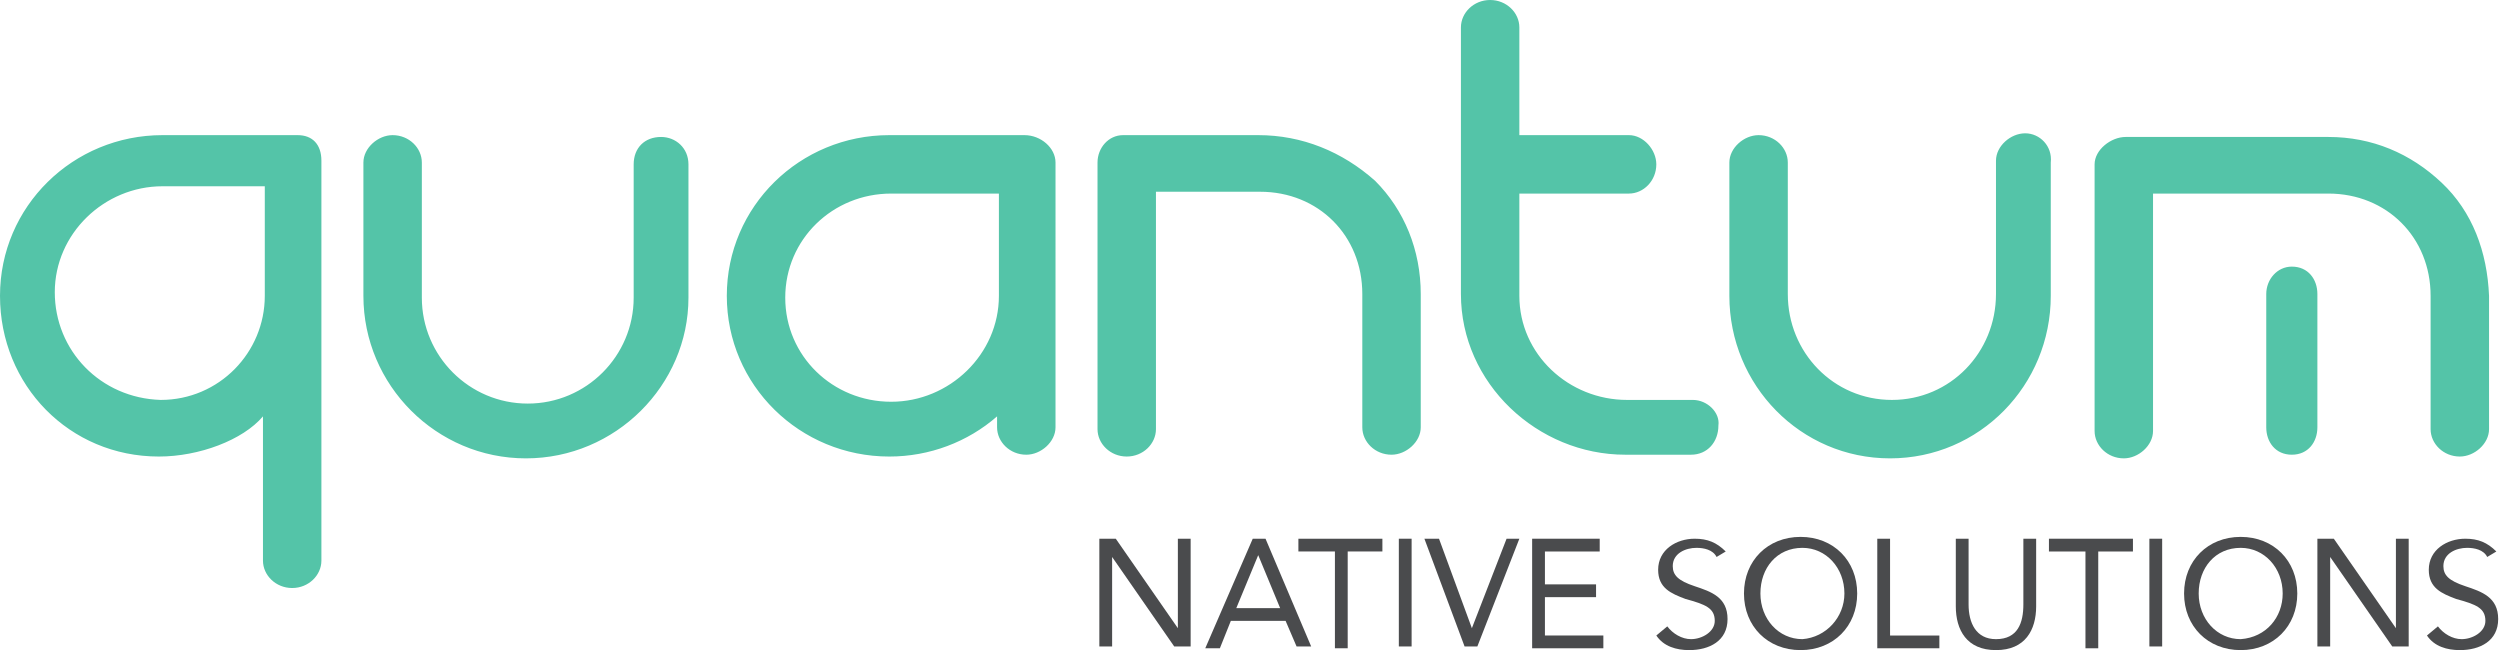 <?xml version="1.0" encoding="utf-8"?>
<!-- Generator: Adobe Illustrator 24.1.0, SVG Export Plug-In . SVG Version: 6.00 Build 0)  -->
<svg version="1.1" id="Calque_1" xmlns="http://www.w3.org/2000/svg" xmlns:xlink="http://www.w3.org/1999/xlink" x="0px" y="0px"
	 viewBox="0 0 136.9 35.6" style="enable-background:new 0 0 136.9 35.6;" xml:space="preserve">
<style type="text/css">
	.st0{fill:#54C4A8;}
	.st1{fill:#4A4B4D;}
</style>
<path class="st0" d="M16.3,7.4H8.9C4,7.4,0,11.3,0,16.2c0,4.9,3.8,8.8,8.7,8.8c2.2,0,4.6-0.9,5.7-2.2v7.9c0,0.8,0.7,1.5,1.6,1.5
	c0.9,0,1.6-0.7,1.6-1.5V8.8C17.6,7.9,17.1,7.4,16.3,7.4 M36.2,7.5L36.2,7.5c-0.9,0-1.5,0.6-1.5,1.5l0,7.3c0,3.2-2.6,5.8-5.8,5.8
	c-3.2,0-5.8-2.6-5.8-5.8V8.9c0-0.8-0.7-1.5-1.6-1.5c-0.8,0-1.6,0.7-1.6,1.5v7.3c0,4.9,4,8.9,8.9,8.9s8.9-4,8.9-8.8l0-7.3
	C37.7,8.1,37,7.5,36.2,7.5 M110.9,7.3c-0.8,0-1.6,0.7-1.6,1.5v7.3c0,3.2-2.5,5.8-5.7,5.8c-3.2,0-5.7-2.6-5.7-5.8V8.9
	c0-0.8-0.7-1.5-1.6-1.5c-0.8,0-1.6,0.7-1.6,1.5v7.3c0,4.9,3.9,8.9,8.8,8.9s8.8-4,8.8-8.9V8.9C112.4,8,111.7,7.3,110.9,7.3
	 M92.7,21.9h-3.6c-3.2,0-5.9-2.5-5.9-5.7v-5.6h6c0.8,0,1.5-0.7,1.5-1.6c0-0.8-0.7-1.6-1.5-1.6h-6V1.5c0-0.8-0.7-1.5-1.6-1.5
	C80.7,0,80,0.7,80,1.5v14.6c0,4.9,4.2,8.8,9,8.8h3.6c0.9,0,1.5-0.7,1.5-1.6C94.2,22.6,93.5,21.9,92.7,21.9 M68.9,7.4h-7.4
	c-0.8,0-1.4,0.7-1.4,1.5v14.6c0,0.8,0.7,1.5,1.6,1.5s1.6-0.7,1.6-1.5v-13h5.7c3.2,0,5.6,2.4,5.6,5.6v7.3c0,0.8,0.7,1.5,1.6,1.5
	c0.8,0,1.6-0.7,1.6-1.5v-7.3c0-2.4-0.9-4.6-2.5-6.2C73.5,8.3,71.3,7.4,68.9,7.4 M133.7,10c-1.7-1.6-3.8-2.5-6.2-2.5h-11.1
	c-0.8,0-1.7,0.7-1.7,1.5v14.6c0,0.8,0.7,1.5,1.6,1.5c0.8,0,1.6-0.7,1.6-1.5v-13h9.6c3.2,0,5.6,2.4,5.6,5.6v7.3
	c0,0.8,0.7,1.5,1.6,1.5c0.8,0,1.6-0.7,1.6-1.5v-7.3C136.2,13.8,135.4,11.6,133.7,10 M56.1,7.4h-7.4c-4.9,0-8.9,3.9-8.9,8.8
	c0,4.9,4,8.8,8.9,8.8c2.2,0,4.3-0.8,5.9-2.2v0.6c0,0.8,0.7,1.5,1.6,1.5c0.8,0,1.6-0.7,1.6-1.5V8.9C57.8,8.1,57,7.4,56.1,7.4
	 M54.7,16.2c0,3.2-2.7,5.8-5.9,5.8c-3.2,0-5.8-2.5-5.8-5.7c0-3.2,2.6-5.7,5.8-5.7h5.9V16.2z M125.5,14.6c-0.8,0-1.4,0.7-1.4,1.5v7.3
	c0,0.8,0.5,1.5,1.4,1.5c0.9,0,1.4-0.7,1.4-1.5v-7.3C126.9,15.3,126.4,14.6,125.5,14.6 M14.5,16.2c0,3.1-2.5,5.7-5.7,5.7
	C5.5,21.8,3,19.2,3,16c0-3.2,2.7-5.8,5.9-5.8h5.6L14.5,16.2L14.5,16.2z"/>
<g>
	<path class="st1" d="M60.2,29.5h0.9l3.4,4.9h0v-4.9h0.7v5.9h-0.9l-3.4-4.9h0v4.9h-0.7C60.2,35.4,60.2,29.5,60.2,29.5z"/>
	<path class="st1" d="M68.6,29.5h0.7l2.5,5.9H71L70.4,34h-3l-0.6,1.5H66L68.6,29.5z M68.9,30.4L68.9,30.4l-1.2,2.9h2.4L68.9,30.4z"
		/>
	<path class="st1" d="M75.8,30.2h-2v5.3h-0.7v-5.3h-2v-0.7h4.6V30.2z"/>
	<path class="st1" d="M76.6,29.5h0.7v5.9h-0.7V29.5z"/>
	<path class="st1" d="M78,29.5h0.8l1.8,4.9h0l1.9-4.9h0.7l-2.3,5.9h-0.7L78,29.5z"/>
	<path class="st1" d="M83.9,29.5h3.7v0.7h-3V32h2.8v0.7h-2.8v2.1h3.2v0.7h-3.9L83.9,29.5L83.9,29.5z"/>
	<path class="st1" d="M94,30.5c-0.2-0.4-0.7-0.5-1.1-0.5c-0.6,0-1.3,0.3-1.3,1c0,0.5,0.3,0.8,1.2,1.1c0.9,0.3,1.8,0.6,1.8,1.8
		c0,1.2-1,1.7-2.1,1.7c-0.7,0-1.4-0.2-1.8-0.8l0.6-0.5c0.3,0.4,0.8,0.7,1.3,0.7c0.6,0,1.3-0.4,1.3-1c0-0.7-0.5-0.9-1.6-1.2
		c-0.8-0.3-1.5-0.6-1.5-1.6c0-1.1,1-1.7,2-1.7c0.7,0,1.2,0.2,1.7,0.7L94,30.5z"/>
	<path class="st1" d="M95.5,32.5c0-1.8,1.3-3.1,3.1-3.1c1.8,0,3.1,1.3,3.1,3.1c0,1.8-1.3,3.1-3.1,3.1C96.8,35.6,95.5,34.3,95.5,32.5
		z M101,32.5c0-1.4-1-2.5-2.3-2.5c-1.4,0-2.3,1.1-2.3,2.5c0,1.4,1,2.5,2.3,2.5C100,34.9,101,33.8,101,32.5z"/>
	<path class="st1" d="M102.8,29.5h0.7v5.3h2.7v0.7h-3.4V29.5z"/>
	<path class="st1" d="M111.5,33.2c0,1.3-0.6,2.4-2.2,2.4s-2.2-1.1-2.2-2.4v-3.7h0.7v3.6c0,1,0.4,1.9,1.5,1.9c1.2,0,1.5-0.9,1.5-1.9
		v-3.6h0.7V33.2z"/>
	<path class="st1" d="M116.9,30.2h-2v5.3h-0.7v-5.3h-2v-0.7h4.6V30.2z"/>
	<path class="st1" d="M117.7,29.5h0.7v5.9h-0.7V29.5z"/>
	<path class="st1" d="M119.6,32.5c0-1.8,1.3-3.1,3.1-3.1c1.8,0,3.1,1.3,3.1,3.1c0,1.8-1.3,3.1-3.1,3.1
		C120.9,35.6,119.6,34.3,119.6,32.5z M125,32.5c0-1.4-1-2.5-2.3-2.5c-1.4,0-2.3,1.1-2.3,2.5c0,1.4,1,2.5,2.3,2.5
		C124.1,34.9,125,33.8,125,32.5z"/>
	<path class="st1" d="M126.9,29.5h0.9l3.4,4.9h0v-4.9h0.7v5.9h-0.9l-3.4-4.9h0v4.9h-0.7V29.5z"/>
	<path class="st1" d="M136.2,30.5c-0.2-0.4-0.7-0.5-1.1-0.5c-0.6,0-1.3,0.3-1.3,1c0,0.5,0.3,0.8,1.2,1.1c0.9,0.3,1.8,0.6,1.8,1.8
		c0,1.2-1,1.7-2.1,1.7c-0.7,0-1.4-0.2-1.8-0.8l0.6-0.5c0.3,0.4,0.8,0.7,1.3,0.7c0.6,0,1.3-0.4,1.3-1c0-0.7-0.5-0.9-1.6-1.2
		c-0.8-0.3-1.5-0.6-1.5-1.6c0-1.1,1-1.7,2-1.7c0.7,0,1.2,0.2,1.7,0.7L136.2,30.5z"/>
</g>
</svg>
